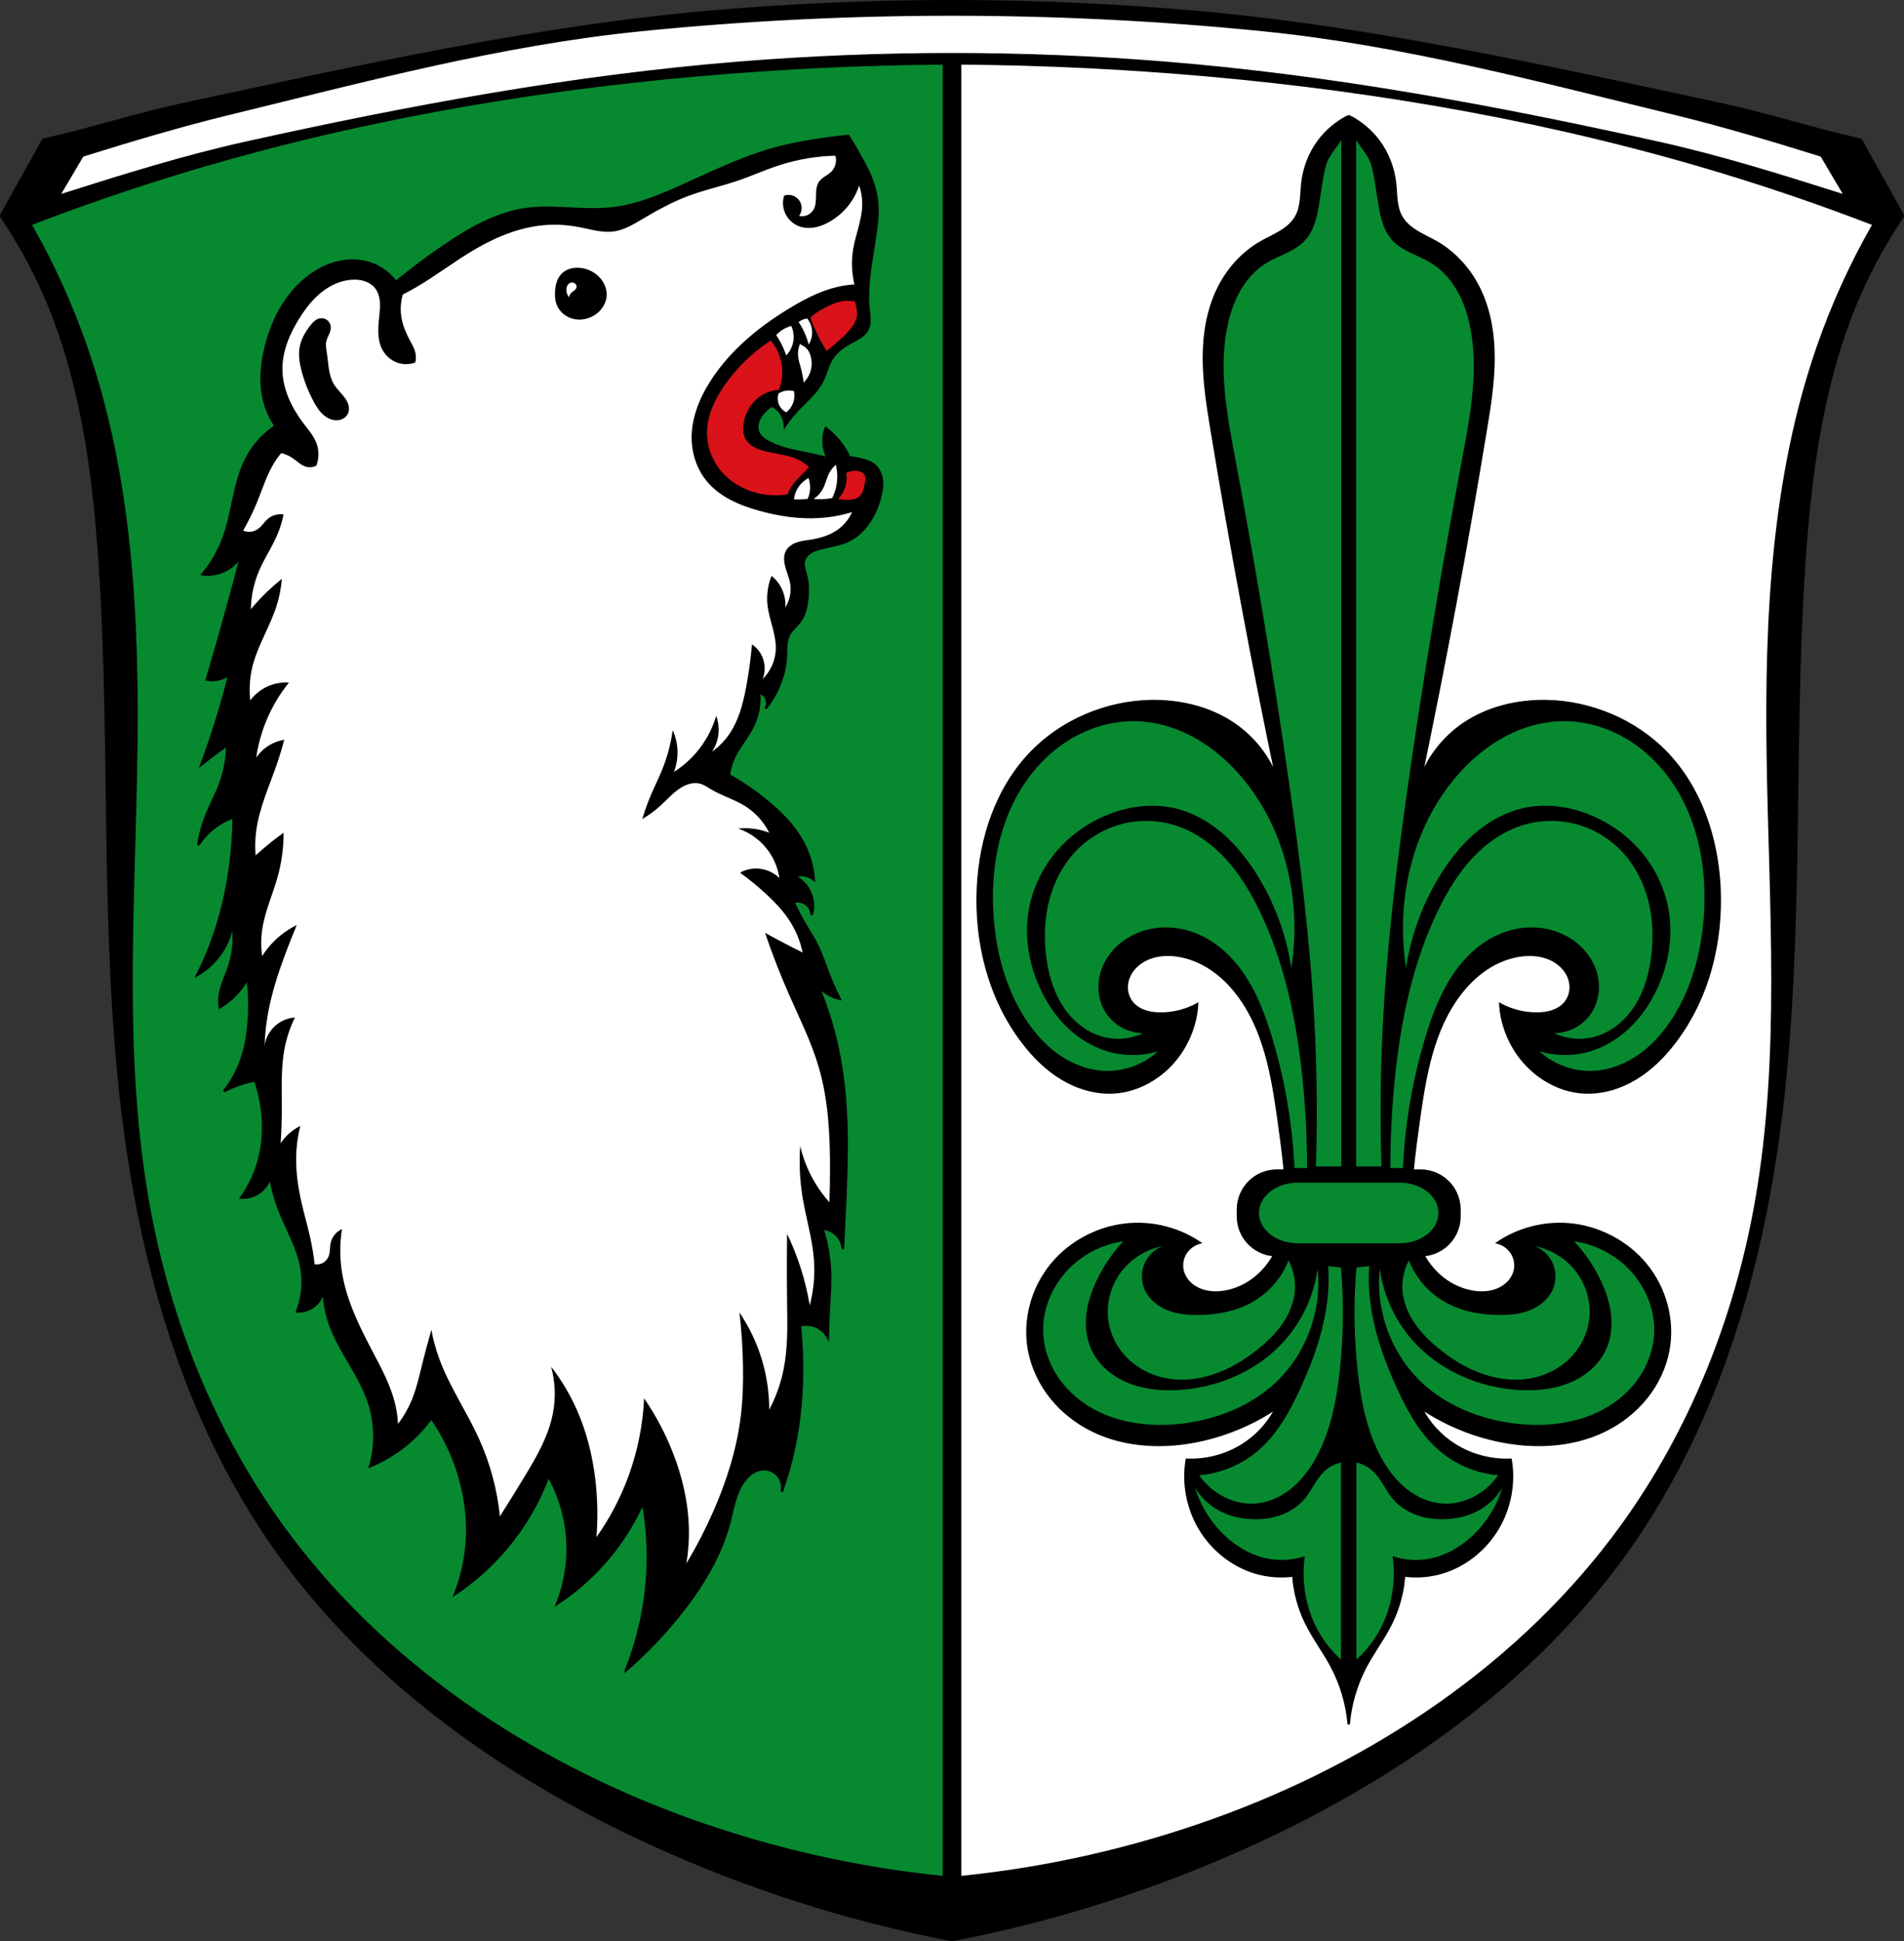 <?xml version="1.0" encoding="UTF-8" standalone="no"?>
<svg
   xmlns:dc="http://purl.org/dc/elements/1.1/"
   xmlns:cc="http://creativecommons.org/ns#"
   xmlns:rdf="http://www.w3.org/1999/02/22-rdf-syntax-ns#"
   xmlns:svg="http://www.w3.org/2000/svg"
   xmlns="http://www.w3.org/2000/svg"
   xmlns:sodipodi="http://sodipodi.sourceforge.net/DTD/sodipodi-0.dtd"
   xmlns:inkscape="http://www.inkscape.org/namespaces/inkscape"
   viewBox="0 0 797.858 813.284"
   version="1.1"
   id="svg1050"
   sodipodi:docname="Wappen_von_Grainau.svg"
   inkscape:version="0.92.5 (2060ec1f9f, 2020-04-08)"
   width="797.858"
   height="813.284">
  <rect x="0" y="0" width="797.858" height="813.284" fill="#333333" stroke="none"/>
  <defs
     id="defs1054">
    <inkscape:path-effect
       effect="spiro"
       id="path-effect927"
       is_visible="true" />
    <inkscape:path-effect
       effect="spiro"
       id="path-effect922"
       is_visible="true" />
    <inkscape:path-effect
       effect="spiro"
       id="path-effect917"
       is_visible="true" />
    <inkscape:path-effect
       effect="spiro"
       id="path-effect913"
       is_visible="true" />
    <inkscape:path-effect
       effect="spiro"
       id="path-effect2546"
       is_visible="true" />
    <inkscape:path-effect
       effect="spiro"
       id="path-effect2490"
       is_visible="true" />
    <inkscape:path-effect
       effect="spiro"
       id="path-effect2486"
       is_visible="true" />
    <inkscape:path-effect
       effect="spiro"
       id="path-effect2430"
       is_visible="true" />
    <inkscape:path-effect
       effect="spiro"
       id="path-effect2425"
       is_visible="true" />
    <inkscape:path-effect
       effect="spiro"
       id="path-effect2420"
       is_visible="true" />
    <inkscape:path-effect
       effect="spiro"
       id="path-effect2416"
       is_visible="true" />
    <inkscape:path-effect
       effect="spiro"
       id="path-effect2362"
       is_visible="true" />
    <inkscape:path-effect
       effect="spiro"
       id="path-effect2357"
       is_visible="true" />
    <inkscape:path-effect
       effect="spiro"
       id="path-effect2352"
       is_visible="true" />
    <inkscape:path-effect
       effect="spiro"
       id="path-effect2348"
       is_visible="true" />
    <inkscape:path-effect
       effect="spiro"
       id="path-effect2301"
       is_visible="true" />
    <inkscape:path-effect
       effect="spiro"
       id="path-effect2296"
       is_visible="true" />
    <inkscape:path-effect
       effect="spiro"
       id="path-effect2291"
       is_visible="true" />
    <inkscape:path-effect
       effect="spiro"
       id="path-effect2287"
       is_visible="true" />
    <inkscape:path-effect
       effect="spiro"
       id="path-effect2283"
       is_visible="true" />
    <inkscape:path-effect
       effect="spiro"
       id="path-effect2279"
       is_visible="true" />
    <inkscape:path-effect
       effect="spiro"
       id="path-effect2162"
       is_visible="true" />
    <inkscape:path-effect
       effect="spiro"
       id="path-effect2100"
       is_visible="true" />
    <inkscape:path-effect
       effect="spiro"
       id="path-effect2023"
       is_visible="true" />
    <inkscape:path-effect
       effect="spiro"
       id="path-effect1966"
       is_visible="true" />
    <inkscape:path-effect
       effect="spiro"
       id="path-effect1966-7"
       is_visible="true" />
    <inkscape:path-effect
       effect="spiro"
       id="path-effect2023-3"
       is_visible="true" />
    <inkscape:path-effect
       effect="spiro"
       id="path-effect2023-8"
       is_visible="true" />
    <inkscape:path-effect
       effect="spiro"
       id="path-effect2023-3-3"
       is_visible="true" />
    <inkscape:path-effect
       effect="spiro"
       id="path-effect2100-7"
       is_visible="true" />
    <inkscape:path-effect
       effect="spiro"
       id="path-effect2100-7-4"
       is_visible="true" />
    <inkscape:path-effect
       effect="spiro"
       id="path-effect2162-3"
       is_visible="true" />
    <inkscape:path-effect
       effect="spiro"
       id="path-effect2023-3-9"
       is_visible="true" />
    <inkscape:path-effect
       effect="spiro"
       id="path-effect2279-6"
       is_visible="true" />
    <inkscape:path-effect
       effect="spiro"
       id="path-effect2279-5"
       is_visible="true" />
    <inkscape:path-effect
       effect="spiro"
       id="path-effect2546-9"
       is_visible="true" />
    <inkscape:path-effect
       effect="spiro"
       id="path-effect2279-1"
       is_visible="true" />
  </defs>
  <sodipodi:namedview
     pagecolor="#ffffff"
     bordercolor="#666666"
     borderopacity="1"
     objecttolerance="10"
     gridtolerance="10"
     guidetolerance="10"
     inkscape:pageopacity="0"
     inkscape:pageshadow="2"
     inkscape:window-width="1920"
     inkscape:window-height="1046"
     id="namedview1052"
     showgrid="false"
     inkscape:zoom="0.97505865"
     inkscape:cx="398.9288"
     inkscape:cy="406.64222"
     inkscape:window-x="-11"
     inkscape:window-y="-11"
     inkscape:window-maximized="1"
     inkscape:current-layer="svg1050"
     inkscape:snap-midpoints="true"
     inkscape:snap-smooth-nodes="true"
     fit-margin-top="0"
     fit-margin-left="0"
     fit-margin-right="0"
     fit-margin-bottom="0"
     inkscape:snap-nodes="false"
     showguides="false" />
  <path
     style="fill:#000000;stroke:#000000;stroke-width:3;stroke-linecap:round;stroke-linejoin:round;stroke-miterlimit:4;stroke-dasharray:none;stroke-opacity:1"
     d="M 298.219,5.857 C 223.721,12.327 150.393,28.88 77.304,44.529 c -19.668,4.211 -38.987,10.549 -58.477,14.842 L 1.5,90.409 c 6.672,9.823 12.477,20.222 17.327,31.039 15.77,35.174 21.155,73.997 23.825,112.379 5.379,77.331 0.441,155.288 9.746,232.254 7.728,63.923 25.866,127.857 62.808,180.879 38.47,55.215 95.529,95.857 157.022,124.152 40.356,18.569 83.008,32.261 126.702,40.672 43.694,-8.411 86.344,-22.103 126.7,-40.672 61.493,-28.295 118.553,-68.937 157.024,-124.152 36.942,-53.022 55.08,-116.956 62.808,-180.879 9.305,-76.966 4.368,-154.923 9.746,-232.254 2.67,-38.382 8.054,-77.205 23.825,-112.379 4.85,-10.817 10.653,-21.216 17.325,-31.039 L 779.033,59.37 C 759.543,55.077 740.223,48.74 720.554,44.529 647.465,28.88 574.138,12.327 499.641,5.857 c -66.883,-5.809 -134.539,-5.809 -201.422,0 z"
     id="path1964-2"
     inkscape:connector-curvature="0"
     sodipodi:nodetypes="aaccssssscsssssccaaa" />
  <path
     style="fill:#078930;fill-opacity:1;stroke:#078930;stroke-width:1px;stroke-linecap:butt;stroke-linejoin:miter;stroke-opacity:1"
     d="M -441.271,785.331 V 27.583 c -34.325,0.282 -68.639,1.948 -102.83,4.992 -73.334,6.528 -146.225,19.439 -216.642,40.932 -20.538,6.269 -40.855,13.263 -60.899,20.965 9.148,16.081 16.818,33.001 22.883,50.48 19.05,54.903 21.916,114.045 21.045,172.152 -0.935,62.358 -5.922,125.289 4.992,186.691 8.584,48.294 27.163,95.031 55.908,134.777 41.721,57.689 103.693,98.928 170.711,122.956 33.814,12.123 69.1,20.134 104.834,23.802 z"
     id="path2021-64"
     inkscape:connector-curvature="0"
     inkscape:path-effect="#path-effect2023-8"
     inkscape:original-d="M -441.27053,785.33063 V 27.583285 c 0,0 -68.75008,0.964605 -102.83,4.991748 -72.98382,8.624326 -145.60421,22.099695 -216.64187,40.932333 -20.75216,5.50156 -60.89933,20.965342 -60.89933,20.965342 0,0 17.89054,32.692242 22.88274,50.479602 15.62171,55.66065 16.75978,114.50008 21.04465,172.15236 4.61406,62.08147 -7.98373,125.80595 4.99175,186.69138 10.13765,47.56936 25.7078,96.65121 55.90757,134.77719 43.5429,54.97113 106.78555,94.12224 170.71086,122.95563 32.66488,14.73343 77.8792,17.1451 104.83363,23.80176 z"
     sodipodi:nodetypes="ccaacaaaaac"
     transform="translate(835.785,-3.7e-6)" />
  <path
     transform="matrix(-1,0,0,1,-37.928,-3.7e-6)"
     style="fill:#ffffff;stroke:#ffffff;stroke-width:1px;stroke-linecap:butt;stroke-linejoin:miter;stroke-opacity:1"
     d="M -441.271,785.331 V 27.583 c -34.325,0.282 -68.639,1.948 -102.83,4.992 -73.334,6.528 -146.225,19.439 -216.642,40.932 -20.538,6.269 -40.855,13.263 -60.899,20.965 9.148,16.081 16.818,33.001 22.883,50.48 19.05,54.903 21.916,114.045 21.045,172.152 -0.935,62.358 -5.922,125.289 4.992,186.691 8.584,48.294 27.163,95.031 55.908,134.777 41.721,57.689 103.693,98.928 170.711,122.956 33.814,12.123 69.1,20.134 104.834,23.802 z"
     id="path2021-6-1"
     inkscape:connector-curvature="0"
     inkscape:path-effect="#path-effect2023-3-3"
     inkscape:original-d="M -441.27053,785.33063 V 27.583285 c 0,0 -68.75008,0.964605 -102.83,4.991748 -72.98382,8.624326 -145.60421,22.099695 -216.64187,40.932333 -20.75216,5.50156 -60.89933,20.965342 -60.89933,20.965342 0,0 17.89054,32.692242 22.88274,50.479602 15.62171,55.66065 16.75978,114.50008 21.04465,172.15236 4.61406,62.08147 -7.98373,125.80595 4.99175,186.69138 10.13765,47.56936 25.7078,96.65121 55.90757,134.77719 43.5429,54.97113 106.78555,94.12224 170.71086,122.95563 32.66488,14.73343 77.8792,17.1451 104.83363,23.80176 z"
     sodipodi:nodetypes="ccaacaaaaac" />
  <path
     style="fill:#ffffff;stroke:#fffff9;stroke-width:1px;stroke-linecap:butt;stroke-linejoin:miter;stroke-opacity:1"
     d="M 268.407,13.633 C 210.059,19.507 152.981,34.805 96.007,48.697 75.542,53.687 55.35,59.761 35.235,66.02 L 26.763,80.359 C 51.844,72.41 77.014,64.55 102.696,58.85 170.917,43.707 239.98,30.896 309.636,25.283 c 59.337,-4.781 119.251,-4.781 178.588,0 69.656,5.613 138.718,18.424 206.939,33.566 25.681,5.7 50.85,13.561 75.932,21.51 L 762.622,66.02 C 742.508,59.761 722.315,53.687 701.851,48.697 644.877,34.805 587.799,19.507 529.45,13.633 c -86.577,-8.715 -174.466,-8.715 -261.043,0 z"
     id="path2098-1"
     inkscape:connector-curvature="0"
     sodipodi:nodetypes="aaccaaaaccaaa" />
  <path
     inkscape:connector-curvature="0"
     style="fill:#000000;stroke:#000000;stroke-width:1px;stroke-linecap:butt;stroke-linejoin:miter;stroke-opacity:1"
     d="m 565.166,48.617 c -4.924,2.459 -9.244,6.049 -12.502,10.393 -3.888,5.183 -6.239,11.404 -6.945,17.777 -0.269,2.425 -0.306,4.872 -0.602,7.295 -0.295,2.422 -0.865,4.856 -2.115,6.973 -1.541,2.61 -4.021,4.582 -6.658,6.164 -2.637,1.582 -5.475,2.83 -8.137,4.373 -7.603,4.408 -13.626,11.187 -17.51,18.908 -4.584,9.114 -6.234,19.406 -6.223,29.547 0.012,10.14 1.62,20.209 3.27,30.223 8.024,48.699 17.089,97.236 27.186,145.57 -3.451,-9.065 -9.816,-17.065 -17.982,-22.602 -10.052,-6.815 -22.565,-9.782 -34.826,-9.527 -18.522,0.385 -36.795,8.119 -49.58,21.123 -14.77,15.023 -21.709,36.089 -22.746,56.822 -1.146,22.904 4.695,46.517 18.752,64.955 4.546,5.962 9.965,11.391 16.467,15.293 6.502,3.902 14.148,6.214 21.779,5.758 10.234,-0.612 19.782,-6.25 26.047,-14.123 5.186,-6.518 8.297,-14.564 8.814,-22.781 -4.608,2.52 -9.89,3.868 -15.18,3.873 -2.194,0.002 -4.405,-0.226 -6.484,-0.904 -2.08,-0.679 -4.027,-1.826 -5.432,-3.461 -1.326,-1.543 -2.132,-3.489 -2.348,-5.486 -0.215,-1.998 0.151,-4.041 0.982,-5.881 1.551,-3.429 4.683,-6.063 8.258,-7.477 3.575,-1.413 7.561,-1.675 11.389,-1.186 5.258,0.672 10.279,2.728 14.65,5.641 4.371,2.913 8.107,6.666 11.242,10.814 11.197,14.814 14.4,33.767 16.967,51.965 1.016,7.202 1.983,14.412 2.678,21.65 0.004,0.038 0.006,0.077 0.01,0.115 h -3.32 c -9.045,0 -16.328,7.283 -16.328,16.328 v 2.826 c 0,8.65 6.664,15.671 15.156,16.27 -2.084,3.778 -4.905,7.187 -8.361,9.855 -3.465,2.676 -7.572,4.595 -11.922,5.402 -3.633,0.674 -7.5,0.552 -10.895,-0.873 -1.697,-0.713 -3.259,-1.747 -4.508,-3.07 -1.249,-1.323 -2.179,-2.939 -2.617,-4.682 -0.615,-2.449 -0.219,-5.122 1.082,-7.305 1.301,-2.182 3.491,-3.849 5.986,-4.555 -8.405,-5.66 -18.824,-8.444 -29.031,-7.758 -12.81,0.862 -25.086,7.252 -33.053,17.02 -8.11,9.943 -11.674,23.297 -9.352,35.773 1.349,7.247 4.603,14.135 9.27,19.943 4.667,5.809 10.73,10.536 17.52,13.832 13.976,6.785 30.561,7.307 45.775,3.838 11.078,-2.526 21.657,-7.084 31.016,-13.363 -3.175,6.331 -8.175,11.787 -14.285,15.588 -6.854,4.263 -15.083,6.412 -23.217,6.062 -1.652,9.795 0.274,20.122 5.357,28.736 5.486,9.295 14.776,16.574 25.51,19.09 4.496,1.054 9.197,1.284 13.779,0.674 0.464,6.889 2.293,13.689 5.357,19.92 3.101,6.304 7.421,11.974 10.715,18.186 3.989,7.525 6.433,15.817 7.145,24.25 0.711,-8.433 3.153,-16.725 7.143,-24.25 3.293,-6.212 7.614,-11.881 10.715,-18.186 3.065,-6.231 4.893,-13.031 5.357,-19.92 4.583,0.61 9.283,0.38 13.779,-0.674 10.733,-2.516 20.024,-9.795 25.51,-19.09 5.084,-8.614 7.009,-18.941 5.357,-28.736 -8.134,0.349 -16.361,-1.8 -23.215,-6.062 -6.11,-3.801 -11.114,-9.257 -14.289,-15.588 9.358,6.279 19.94,10.838 31.018,13.363 15.214,3.469 31.797,2.947 45.773,-3.838 6.789,-3.296 12.853,-8.023 17.52,-13.832 4.667,-5.809 7.921,-12.697 9.27,-19.943 2.322,-12.476 -1.241,-25.831 -9.352,-35.773 -7.967,-9.767 -20.239,-16.158 -33.049,-17.02 -10.208,-0.687 -20.629,2.098 -29.033,7.758 2.495,0.705 4.688,2.372 5.988,4.555 1.301,2.182 1.697,4.855 1.082,7.305 -0.438,1.743 -1.37,3.358 -2.619,4.682 -1.249,1.323 -2.809,2.358 -4.506,3.07 -3.395,1.425 -7.263,1.547 -10.896,0.873 -4.35,-0.808 -8.457,-2.727 -11.922,-5.402 -3.456,-2.669 -6.28,-6.077 -8.363,-9.855 8.493,-0.598 15.156,-7.619 15.156,-16.27 V 506.75 c 0,-9.045 -7.281,-16.328 -16.326,-16.328 h -3.322 c 0.004,-0.038 0.006,-0.077 0.01,-0.115 0.695,-7.238 1.666,-14.448 2.682,-21.65 2.567,-18.198 5.768,-37.151 16.965,-51.965 3.136,-4.149 6.871,-7.902 11.242,-10.814 4.371,-2.913 9.394,-4.969 14.652,-5.641 3.827,-0.489 7.81,-0.228 11.385,1.186 3.575,1.413 6.709,4.048 8.26,7.477 0.832,1.839 1.198,3.883 0.982,5.881 -0.215,1.998 -1.02,3.943 -2.346,5.486 -1.405,1.635 -3.352,2.782 -5.432,3.461 -2.08,0.679 -4.294,0.907 -6.488,0.904 -5.29,-0.005 -10.572,-1.353 -15.18,-3.873 0.517,8.218 3.632,16.264 8.818,22.781 6.264,7.873 15.809,13.511 26.043,14.123 7.631,0.456 15.282,-1.856 21.783,-5.758 6.502,-3.902 11.917,-9.331 16.463,-15.293 14.057,-18.438 19.898,-42.051 18.752,-64.955 -1.037,-20.733 -7.974,-41.8 -22.744,-56.822 -12.785,-13.004 -31.06,-20.738 -49.582,-21.123 -12.261,-0.255 -24.77,2.712 -34.822,9.527 -8.166,5.537 -14.531,13.536 -17.982,22.602 10.096,-48.334 19.158,-96.872 27.182,-145.57 1.65,-10.013 3.262,-20.082 3.273,-30.223 0.012,-10.14 -1.64,-20.433 -6.225,-29.547 -3.884,-7.722 -9.906,-14.501 -17.51,-18.908 -2.662,-1.543 -5.497,-2.791 -8.135,-4.373 -2.637,-1.582 -5.121,-3.554 -6.662,-6.164 -1.25,-2.117 -1.818,-4.55 -2.113,-6.973 -0.295,-2.422 -0.333,-4.87 -0.602,-7.295 -0.707,-6.373 -3.058,-12.594 -6.945,-17.777 -3.258,-4.344 -7.576,-7.934 -12.5,-10.393 z"
     id="path2160-2" />
  <path
     style="opacity:1;fill:#078930;fill-opacity:1;fill-rule:evenodd;stroke:none;stroke-width:1;stroke-linecap:round;stroke-linejoin:round;stroke-miterlimit:4;stroke-dasharray:none;stroke-opacity:1;paint-order:markers fill stroke"
     d="m 562.053,58.531 c -1.85,3.303 -5.301,6.829 -6.312,10.477 -1.842,6.643 -2.214,13.606 -3.699,20.338 -0.881,3.995 -2.223,8.025 -4.93,11.092 -2.147,2.432 -5.017,4.104 -7.936,5.52 -2.919,1.415 -5.951,2.623 -8.703,4.34 -4.424,2.759 -7.994,6.769 -10.611,11.277 -2.617,4.509 -4.311,9.509 -5.41,14.605 -3.932,18.228 -0.359,37.137 3.08,55.465 8.564,45.642 16.282,91.445 22.803,137.424 4.671,32.938 8.73,65.997 10.475,99.219 1.056,20.11 1.262,40.265 0.617,60.393 h 10.627 z m 6.223,0 v 430.148 h 10.627 c -0.645,-20.128 -0.439,-40.282 0.617,-60.393 1.744,-33.222 5.805,-66.281 10.477,-99.219 6.521,-45.978 14.237,-91.782 22.801,-137.424 3.439,-18.328 7.015,-37.236 3.082,-55.465 -1.099,-5.096 -2.793,-10.097 -5.41,-14.605 -2.617,-4.509 -6.19,-8.519 -10.613,-11.277 -2.752,-1.717 -5.784,-2.924 -8.703,-4.34 -2.919,-1.415 -5.789,-3.088 -7.936,-5.52 -2.707,-3.067 -4.049,-7.097 -4.93,-11.092 -1.485,-6.732 -1.855,-13.695 -3.697,-20.338 -1.012,-3.648 -4.464,-7.174 -6.314,-10.477 z m -94.139,243.598 c -9.771,0.176 -19.425,3.414 -27.59,8.805 -8.709,5.75 -15.746,13.879 -20.707,23.061 -8.058,14.911 -10.628,32.353 -9.523,49.266 0.979,14.98 4.839,29.977 12.809,42.699 3.722,5.942 8.356,11.382 14.039,15.488 5.683,4.107 12.46,6.834 19.463,7.174 8.239,0.399 16.591,-2.627 22.662,-8.211 -6.144,1.891 -12.789,2.12 -19.049,0.656 -6.883,-1.609 -13.228,-5.232 -18.406,-10.043 -5.178,-4.811 -9.214,-10.783 -12.141,-17.217 -4.6,-10.114 -6.483,-21.568 -4.598,-32.518 1.515,-8.801 5.446,-17.153 11.141,-24.031 5.695,-6.878 13.13,-12.278 21.375,-15.709 8.984,-3.739 19.091,-5.133 28.576,-2.957 7.285,1.672 14.013,5.391 19.723,10.215 5.709,4.824 10.436,10.732 14.436,17.047 7.618,12.027 12.687,25.66 14.779,39.742 1.281,-8.246 1.613,-16.641 0.986,-24.963 -1.578,-20.94 -9.514,-41.618 -23.648,-57.148 -5.471,-6.011 -11.852,-11.245 -19.041,-15.037 -7.189,-3.792 -15.203,-6.117 -23.328,-6.312 -0.652,-0.016 -1.306,-0.018 -1.957,-0.006 z m 182.055,0 c -0.651,-0.012 -1.305,-0.01 -1.957,0.006 -8.126,0.196 -16.139,2.521 -23.328,6.312 -7.189,3.792 -13.57,9.026 -19.041,15.037 -14.134,15.531 -22.07,36.208 -23.648,57.148 -0.627,8.322 -0.295,16.716 0.986,24.963 2.092,-14.082 7.161,-27.715 14.779,-39.742 4,-6.314 8.726,-12.223 14.436,-17.047 5.709,-4.824 12.437,-8.543 19.723,-10.215 9.485,-2.176 19.592,-0.782 28.576,2.957 8.245,3.431 15.68,8.831 21.375,15.709 5.695,6.878 9.625,15.231 11.141,24.031 1.886,10.95 0.003,22.403 -4.598,32.518 -2.926,6.434 -6.963,12.406 -12.141,17.217 -5.178,4.811 -11.524,8.434 -18.406,10.043 -6.259,1.463 -12.905,1.235 -19.049,-0.656 6.071,5.584 14.423,8.61 22.662,8.211 7.003,-0.339 13.78,-3.067 19.463,-7.174 5.683,-4.107 10.317,-9.546 14.039,-15.488 7.97,-12.722 11.83,-27.719 12.809,-42.699 1.105,-16.912 -1.466,-34.355 -9.523,-49.266 -4.961,-9.181 -11.998,-17.311 -20.707,-23.061 -8.165,-5.391 -17.819,-8.628 -27.59,-8.805 z M 480.342,343.91 c -3.779,-4.7e-4 -7.559,0.522 -11.191,1.566 -7.265,2.088 -13.916,6.246 -19.004,11.836 -5.125,5.63 -8.634,12.644 -10.516,20.021 -1.882,7.377 -2.171,15.113 -1.309,22.678 0.849,7.442 2.855,14.868 6.863,21.195 4.009,6.327 10.173,11.482 17.441,13.291 5.445,1.356 11.353,0.764 16.422,-1.643 -3.348,-0.025 -6.686,-0.963 -9.557,-2.686 -2.871,-1.723 -5.268,-4.225 -6.865,-7.168 -2.481,-4.57 -2.962,-10.121 -1.609,-15.143 1.353,-5.021 4.468,-9.499 8.506,-12.775 4.591,-3.725 10.357,-5.93 16.248,-6.434 5.891,-0.504 11.888,0.667 17.254,3.15 8.087,3.743 14.614,10.349 19.387,17.875 4.773,7.526 7.908,15.969 10.502,24.494 5.448,17.903 8.656,36.487 9.525,55.18 h 5.254 c 0.026,-12.832 -0.632,-25.667 -1.971,-38.43 -2.515,-23.97 -7.527,-47.955 -18.064,-69.631 -3.819,-7.855 -8.386,-15.423 -14.348,-21.807 -5.961,-6.384 -13.394,-11.556 -21.781,-13.992 -3.629,-1.054 -7.408,-1.58 -11.188,-1.58 z m 169.645,0 c -3.779,4.6e-4 -7.558,0.526 -11.188,1.58 -8.388,2.436 -15.82,7.609 -21.781,13.992 -5.961,6.383 -10.529,13.951 -14.348,21.807 -10.537,21.676 -15.55,45.661 -18.064,69.631 -1.339,12.762 -1.997,25.597 -1.971,38.43 h 5.254 c 0.869,-18.693 4.077,-37.277 9.525,-55.18 2.594,-8.525 5.729,-16.969 10.502,-24.494 4.773,-7.526 11.299,-14.132 19.387,-17.875 5.366,-2.483 11.363,-3.654 17.254,-3.15 5.891,0.504 11.657,2.708 16.248,6.434 4.038,3.277 7.153,7.754 8.506,12.775 1.353,5.021 0.872,10.572 -1.609,15.143 -1.598,2.942 -3.994,5.445 -6.865,7.168 -2.871,1.723 -6.209,2.661 -9.557,2.686 5.069,2.407 10.977,2.998 16.422,1.643 7.268,-1.809 13.433,-6.964 17.441,-13.291 4.009,-6.327 6.015,-13.753 6.863,-21.195 0.863,-7.565 0.573,-15.3 -1.309,-22.678 -1.882,-7.377 -5.391,-14.391 -10.516,-20.021 -5.088,-5.59 -11.739,-9.748 -19.004,-11.836 -3.632,-1.044 -7.412,-1.567 -11.191,-1.566 z M 543.893,495.453 c -9.045,0 -16.328,5.668 -16.328,12.709 0,7.041 7.283,12.711 16.328,12.711 h 42.545 c 9.045,0 16.326,-5.67 16.326,-12.711 0,-7.041 -7.281,-12.709 -16.326,-12.709 z m -73.16,24.574 c -8.059,1.157 -15.737,4.84 -21.686,10.398 -7.77,7.261 -12.488,17.9 -11.883,28.518 0.328,5.755 2.17,11.396 5.145,16.334 2.974,4.938 7.065,9.177 11.789,12.48 11.867,8.299 27.216,10.394 41.588,8.615 14.179,-1.755 28.138,-7.222 38.617,-16.934 12.943,-11.995 19.761,-30.286 17.824,-47.826 -1.46,10.544 -5.941,20.652 -12.773,28.814 -11.422,13.645 -29.152,21.37 -46.936,21.982 -6.878,0.237 -13.891,-0.548 -20.223,-3.244 -6.332,-2.696 -11.945,-7.44 -14.83,-13.688 -2.085,-4.515 -2.676,-9.636 -2.154,-14.582 0.522,-4.946 2.118,-9.731 4.232,-14.232 2.861,-6.09 6.686,-11.728 11.289,-16.637 z m 188.863,0 c 4.603,4.908 8.428,10.546 11.289,16.637 2.114,4.501 3.711,9.287 4.232,14.232 0.522,4.946 -0.07,10.067 -2.154,14.582 -2.885,6.248 -8.498,10.991 -14.83,13.688 -6.332,2.696 -13.345,3.481 -20.223,3.244 -17.784,-0.612 -35.514,-8.338 -46.936,-21.982 -6.832,-8.162 -11.313,-18.27 -12.773,-28.814 -1.936,17.54 4.881,35.831 17.824,47.826 10.479,9.711 24.438,15.179 38.617,16.934 14.372,1.779 29.72,-0.316 41.588,-8.615 4.724,-3.304 8.815,-7.542 11.789,-12.48 2.974,-4.938 4.817,-10.579 5.145,-16.334 0.605,-10.618 -4.113,-21.256 -11.883,-28.518 -5.948,-5.559 -13.627,-9.241 -21.686,-10.398 z m -172.525,2.08 c -6.027,1.161 -11.647,4.342 -15.744,8.912 -3.153,3.516 -5.406,7.837 -6.453,12.441 -1.047,4.605 -0.881,9.484 0.512,13.996 1.503,4.871 4.423,9.277 8.234,12.662 3.811,3.385 8.495,5.754 13.451,6.945 7.022,1.689 14.496,1.016 21.352,-1.258 6.855,-2.274 13.125,-6.097 18.752,-10.625 3.89,-3.13 7.526,-6.637 10.336,-10.764 2.81,-4.127 4.772,-8.912 5.111,-13.893 0.293,-4.299 -0.645,-8.675 -2.674,-12.477 -2.743,6.992 -7.836,13.039 -14.26,16.932 -6.985,4.233 -15.3,5.867 -23.467,5.941 -4.417,0.04 -8.911,-0.37 -13.012,-2.012 -4.101,-1.642 -7.795,-4.635 -9.564,-8.682 -1.459,-3.336 -1.504,-7.264 -0.123,-10.633 1.381,-3.369 4.168,-6.135 7.549,-7.488 z m 156.188,0 c 3.38,1.353 6.168,4.119 7.549,7.488 1.381,3.369 1.335,7.297 -0.123,10.633 -1.769,4.047 -5.464,7.04 -9.564,8.682 -4.101,1.642 -8.595,2.052 -13.012,2.012 -8.167,-0.075 -16.482,-1.708 -23.467,-5.941 -6.424,-3.893 -11.517,-9.939 -14.26,-16.932 -2.029,3.801 -2.967,8.178 -2.674,12.477 0.34,4.981 2.301,9.766 5.111,13.893 2.81,4.127 6.446,7.634 10.336,10.764 5.627,4.528 11.897,8.351 18.752,10.625 6.855,2.274 14.329,2.947 21.352,1.258 4.956,-1.192 9.64,-3.56 13.451,-6.945 3.811,-3.385 6.731,-7.792 8.234,-12.662 1.393,-4.512 1.559,-9.391 0.512,-13.996 -1.047,-4.605 -3.301,-8.925 -6.453,-12.441 -4.098,-4.57 -9.717,-7.751 -15.744,-8.912 z m -86.676,8.318 c 0.214,3.362 0.214,6.737 0,10.1 -0.909,14.251 -5.647,28.007 -11.586,40.994 -4.54,9.928 -10.005,19.775 -18.416,26.734 -6.777,5.607 -15.297,9.08 -24.062,9.805 2.711,3.907 6.428,7.106 10.693,9.207 3.768,1.856 7.983,2.855 12.18,2.674 5.66,-0.245 11.108,-2.635 15.535,-6.17 4.428,-3.535 7.89,-8.167 10.607,-13.139 5.949,-10.883 8.426,-23.32 9.803,-35.646 1.63,-14.589 1.829,-29.337 0.594,-43.965 z m 17.164,0 -5.348,0.594 c -1.235,14.628 -1.036,29.376 0.594,43.965 1.377,12.327 3.853,24.763 9.803,35.646 2.718,4.971 6.18,9.604 10.607,13.139 4.428,3.535 9.875,5.925 15.535,6.17 4.196,0.182 8.412,-0.818 12.18,-2.674 4.266,-2.101 7.983,-5.3 10.693,-9.207 -8.766,-0.725 -17.286,-4.197 -24.062,-9.805 -8.411,-6.959 -13.876,-16.806 -18.416,-26.734 -5.939,-12.987 -10.677,-26.743 -11.586,-40.994 -0.214,-3.362 -0.214,-6.737 0,-10.1 z m -11.816,82.285 c -2.664,0.619 -5.155,1.968 -7.129,3.861 -3.339,3.202 -5.062,7.733 -8.021,11.289 -2.542,3.056 -5.966,5.325 -9.686,6.727 -3.72,1.402 -7.729,1.955 -11.703,1.887 -5.618,-0.097 -11.283,-1.467 -16.041,-4.455 -3.533,-2.218 -6.518,-5.306 -8.615,-8.912 2.303,7.667 6.652,14.71 12.477,20.201 5.199,4.901 11.672,8.603 18.715,9.803 4.947,0.843 10.103,0.429 14.854,-1.189 -0.682,4.82 -0.682,9.737 0,14.557 0.547,3.861 1.531,7.664 2.971,11.289 2.649,6.67 6.851,12.717 12.18,17.525 z m 6.469,0 v 82.582 c 5.328,-4.808 9.531,-10.855 12.18,-17.525 1.439,-3.625 2.424,-7.428 2.971,-11.289 0.682,-4.82 0.682,-9.737 0,-14.557 4.75,1.618 9.906,2.032 14.854,1.189 7.043,-1.2 13.516,-4.902 18.715,-9.803 5.825,-5.491 10.174,-12.534 12.477,-20.201 -2.097,3.607 -5.082,6.694 -8.615,8.912 -4.758,2.988 -10.423,4.358 -16.041,4.455 -3.974,0.069 -7.984,-0.485 -11.703,-1.887 -3.72,-1.402 -7.143,-3.671 -9.686,-6.727 -2.959,-3.556 -4.682,-8.087 -8.021,-11.289 -1.974,-1.893 -4.465,-3.242 -7.129,-3.861 z"
     id="rect2207-1-0"
     inkscape:connector-curvature="0"
     sodipodi:nodetypes="cccccsscsssccccccssscccsccccccssscscssssssssscsssccccssscccsssscsscscssssccsssscsccccsccssccscsccccsssccssccsccccscsssscsssssssccccssscsscsscccccccsscssccscccssccssssccsccssccccscccscsssccscccsssccssssccccsscsscssccccscccccscccccccssccscsccssc" />
  <path
     transform="translate(837.19)"
     style="fill:#000000;stroke:#000000;stroke-width:1px;stroke-linecap:butt;stroke-linejoin:miter;stroke-opacity:1"
     d="m -574.935,699.828 c 8.946,-7.7 17.106,-16.313 24.312,-25.663 8.416,-10.919 15.608,-23.033 19.098,-36.369 0.811,-3.098 1.419,-6.25 2.351,-9.314 0.932,-3.064 2.211,-6.07 4.213,-8.57 0.928,-1.159 2.013,-2.204 3.272,-2.992 1.259,-0.787 2.699,-1.31 4.181,-1.397 2.381,-0.141 4.804,0.906 6.334,2.736 1.53,1.83 2.13,4.4 1.569,6.719 1.984,-5.556 3.622,-11.236 4.903,-16.995 2.756,-12.39 3.849,-25.128 3.602,-37.819 -0.097,-4.962 -0.397,-9.92 -0.9,-14.857 2.539,-0.697 5.346,-0.367 7.654,0.9 1.697,0.932 3.12,2.355 4.052,4.052 0.088,-3.904 0.239,-7.807 0.45,-11.706 0.301,-5.549 0.727,-11.108 0.45,-16.658 -0.29,-5.809 -1.352,-11.578 -3.152,-17.108 1.78,0.095 3.527,0.73 4.952,1.801 2.106,1.582 3.461,4.123 3.602,6.753 0.329,-6.002 0.629,-12.005 0.9,-18.009 0.939,-20.75 1.526,-41.706 -2.251,-62.131 -1.912,-10.338 -4.937,-20.47 -9.004,-30.165 1.039,1.218 2.257,2.283 3.602,3.152 1.648,1.064 3.487,1.83 5.403,2.251 -1.836,-3.667 -3.49,-7.425 -4.952,-11.256 -1.442,-3.777 -2.703,-7.635 -4.502,-11.256 -1.467,-2.951 -3.277,-5.716 -4.952,-8.554 -1.809,-3.065 -3.463,-6.222 -4.952,-9.455 1.161,-0.375 2.441,-0.375 3.602,0 1.142,0.369 2.164,1.099 2.883,2.058 0.72,0.96 1.134,2.145 1.169,3.344 1.041,-3.584 0.541,-7.588 -1.351,-10.805 -1.365,-2.322 -3.429,-4.227 -5.853,-5.403 1.15,-0.406 2.387,-0.561 3.602,-0.45 1.632,0.149 3.217,0.783 4.502,1.801 -0.466,-6.015 -2.33,-11.917 -5.403,-17.108 -3.047,-5.148 -7.224,-9.544 -11.706,-13.507 -5.657,-5.002 -11.859,-9.388 -18.459,-13.056 0.262,-2.324 0.872,-4.608 1.801,-6.753 2.223,-5.132 6.194,-9.337 8.554,-14.407 1.95,-4.189 2.737,-8.912 2.251,-13.507 0.862,0.214 1.657,0.691 2.251,1.351 0.649,0.721 1.055,1.658 1.135,2.626 0.081,0.967 -0.164,1.958 -0.685,2.777 2.424,-2.99 4.403,-6.34 5.853,-9.905 1.571,-3.864 2.52,-7.989 2.701,-12.156 0.067,-1.531 0.03,-3.068 0.167,-4.594 0.137,-1.527 0.455,-3.062 1.184,-4.41 1.118,-2.067 3.093,-3.522 4.502,-5.403 2.105,-2.809 2.833,-6.409 3.152,-9.905 0.274,-3.007 0.285,-6.076 -0.45,-9.004 -0.28,-1.117 -0.667,-2.207 -0.905,-3.334 -0.238,-1.127 -0.322,-2.315 0.005,-3.42 0.414,-1.401 1.465,-2.552 2.697,-3.337 1.232,-0.785 2.644,-1.242 4.056,-1.616 4.011,-1.061 8.228,-1.541 11.956,-3.364 3.863,-1.889 6.953,-5.129 9.205,-8.792 1.876,-3.052 3.218,-6.421 4.052,-9.905 0.522,-2.179 0.848,-4.437 0.579,-6.662 -0.269,-2.225 -1.18,-4.427 -2.83,-5.944 -1.599,-1.47 -3.742,-2.187 -5.853,-2.701 -1.631,-0.397 -3.286,-0.698 -4.952,-0.9 -0.65,-1.403 -1.403,-2.759 -2.251,-4.052 -2.048,-3.124 -4.652,-5.881 -7.654,-8.104 -0.731,2.009 -1.039,4.17 -0.9,6.303 0.143,2.197 0.762,4.362 1.801,6.303 -2.535,-0.667 -5.087,-1.268 -7.654,-1.801 -5.836,-1.213 -11.865,-2.118 -17.108,-4.952 -0.956,-0.517 -1.885,-1.099 -2.684,-1.836 -0.799,-0.737 -1.465,-1.638 -1.819,-2.666 -0.42,-1.22 -0.377,-2.572 -0.016,-3.811 0.36,-1.239 1.025,-2.374 1.817,-3.393 1.116,-1.434 2.497,-2.662 4.052,-3.602 1.431,0.74 2.678,1.832 3.602,3.152 1.103,1.577 1.737,3.479 1.801,5.403 1.619,-2.389 3.427,-4.649 5.403,-6.753 3.66,-3.898 7.973,-7.369 10.355,-12.156 1.53,-3.075 2.189,-6.569 4.052,-9.455 1.927,-2.986 4.979,-5.06 8.104,-6.753 1.29,-0.699 2.611,-1.35 3.812,-2.192 1.201,-0.842 2.291,-1.896 2.941,-3.21 0.609,-1.23 0.804,-2.63 0.797,-4.002 -0.007,-1.373 -0.206,-2.736 -0.347,-4.102 -1.153,-11.182 1.624,-22.34 3.076,-33.487 0.479,-3.675 0.814,-7.39 0.526,-11.085 -0.264,-3.387 -1.053,-6.726 -2.251,-9.905 -0.995,-2.64 -2.269,-5.166 -3.602,-7.654 -1.969,-3.676 -4.072,-7.281 -6.303,-10.805 -3.61,0.383 -7.212,0.833 -10.805,1.351 -6.821,0.983 -13.619,2.21 -20.26,4.052 -13.899,3.855 -26.897,10.333 -40.07,16.208 -8.394,3.743 -17.01,7.287 -26.113,8.554 -5.361,0.746 -10.801,0.689 -16.208,0.45 -7.057,-0.311 -14.158,-0.926 -21.16,0 -12.841,1.698 -24.43,8.44 -35.117,15.758 -6.813,4.665 -13.424,9.623 -19.81,14.857 -2.879,-3.88 -7.061,-6.776 -11.706,-8.104 -4.132,-1.182 -8.574,-1.132 -12.749,-0.114 -4.175,1.019 -8.089,2.986 -11.563,5.516 -10.125,7.375 -16.232,19.279 -18.909,31.516 -1.456,6.654 -1.992,13.625 -0.45,20.26 0.933,4.016 2.622,7.855 4.952,11.256 -5.095,3.392 -9.317,8.084 -12.156,13.507 -5.3,10.126 -5.602,22.106 -9.455,32.866 -2.05,5.725 -5.113,11.085 -9.004,15.758 3.382,0.433 6.892,-0.205 9.905,-1.801 2.563,-1.357 4.76,-3.397 6.303,-5.853 -2.047,7.818 -4.148,15.622 -6.303,23.412 -2.622,9.477 -5.323,18.932 -8.104,28.364 1.482,0.289 3.02,0.289 4.502,0 1.796,-0.351 3.507,-1.129 4.952,-2.251 -1.244,4.981 -2.595,9.935 -4.052,14.857 -2.291,7.737 -4.844,15.397 -7.654,22.961 2.505,-2.01 5.058,-3.962 7.654,-5.853 1.043,-0.76 2.094,-1.511 3.152,-2.251 -0.054,5.681 -1.127,11.35 -3.152,16.658 -1.581,4.144 -3.728,8.049 -5.403,12.156 -1.709,4.19 -2.921,8.583 -3.602,13.056 1.915,-2.957 4.368,-5.563 7.204,-7.654 2.332,-1.719 4.921,-3.09 7.654,-4.052 -0.088,6.472 -0.539,12.938 -1.351,19.36 -1.157,9.153 -3.05,18.223 -5.853,27.013 -2.17,6.805 -4.882,13.436 -8.104,19.81 4.666,-2.658 8.597,-6.59 11.256,-11.256 1.819,-3.193 3.047,-6.722 3.602,-10.355 0.936,5.85 0.469,11.92 -1.351,17.559 -1.358,4.209 -3.466,8.222 -4.052,12.606 -0.219,1.641 -0.219,3.311 0,4.952 1.763,-1.035 3.425,-2.243 4.952,-3.602 2.728,-2.427 5.026,-5.337 6.753,-8.554 0.735,5.969 0.886,12.01 0.45,18.009 -0.4,5.506 -1.302,11.007 -3.152,16.208 -1.673,4.704 -4.116,9.133 -7.204,13.056 2.453,-1.27 5.018,-2.326 7.654,-3.152 1.772,-0.555 3.577,-1.006 5.403,-1.351 1.702,4.939 2.764,10.098 3.152,15.308 0.426,5.729 0.032,11.533 -1.351,17.108 -1.479,5.966 -4.09,11.65 -7.654,16.658 2.172,0.14 4.379,-0.334 6.303,-1.351 2.81,-1.486 4.974,-4.149 5.853,-7.204 0.857,4.923 2.217,9.759 4.052,14.407 3.078,7.796 7.519,15.163 9.004,23.412 1.11,6.162 0.479,12.628 -1.801,18.459 2.771,0.134 5.581,-0.858 7.654,-2.701 2.277,-2.025 3.625,-5.057 3.602,-8.104 -0.173,4.709 0.438,9.446 1.801,13.957 3.774,12.493 13.051,22.714 17.108,35.117 2.795,8.544 2.954,17.93 0.45,26.563 4.297,-1.766 8.386,-4.038 12.156,-6.753 5.189,-3.737 9.769,-8.318 13.507,-13.507 4.877,7.031 8.685,14.8 11.256,22.961 2.924,9.286 4.242,19.1 3.602,28.814 -0.497,7.551 -2.175,15.022 -4.952,22.061 8.072,-5.387 15.372,-11.927 21.611,-19.36 7.516,-8.955 13.484,-19.207 17.559,-30.165 4.128,7.328 6.749,15.5 7.654,23.862 1.086,10.037 -0.319,20.335 -4.052,29.715 7.135,-4.687 13.661,-10.302 19.36,-16.658 6.835,-7.624 12.477,-16.316 16.658,-25.663 1.751,9.79 2.357,19.785 1.801,29.715 -0.777,13.876 -3.831,27.621 -9.004,40.52 z"
     id="path2277-9"
     inkscape:connector-curvature="0"
     inkscape:path-effect="#path-effect2279-6"
     inkscape:original-d="m -574.93459,699.82826 c 0,0 17.45624,-16.07897 24.31204,-25.6627 7.9668,-11.13679 13.54407,-23.85352 19.0983,-36.36945 2.57582,-5.80437 2.49681,-13.00753 6.5644,-17.88404 1.84679,-2.21405 4.61229,-4.87997 7.45333,-4.38885 4.04764,0.69969 7.90355,9.45468 7.90355,9.45468 0,0 3.8017,-11.20281 4.90315,-16.9951 2.36563,-12.44036 3.38386,-25.15731 3.60178,-37.81872 0.0854,-4.9608 -0.90045,-14.85735 -0.90045,-14.85735 0,0 5.34207,-0.21982 7.65379,0.90044 1.71893,0.833 4.05201,4.05201 4.05201,4.05201 0,0 0.32243,-7.80307 0.45022,-11.7058 0.18178,-5.5518 0.88069,-11.12017 0.45022,-16.65824 -0.44938,-5.78134 -3.15156,-17.10847 -3.15156,-17.10847 0,0 3.62586,0.64951 4.95246,1.80089 1.92677,1.67228 3.60178,6.75334 3.60178,6.75334 0,0 0.85914,-11.99858 0.90044,-18.00891 0.14239,-20.72335 1.11503,-41.68212 -2.25111,-62.13075 -1.70443,-10.35406 -9.00446,-30.16494 -9.00446,-30.16494 0,0 2.24746,2.30847 3.60179,3.15156 1.65626,1.03105 5.40267,2.25112 5.40267,2.25112 0,0 -3.36565,-7.47619 -4.95245,-11.25557 -1.56431,-3.72581 -2.73495,-7.62166 -4.50223,-11.25558 -1.44099,-2.96299 -3.36228,-5.66856 -4.95245,-8.55423 -1.71707,-3.11596 -4.95245,-9.45468 -4.95245,-9.45468 0,0 2.52794,-0.53692 3.60178,0 2.01346,1.00673 4.05201,5.40267 4.05201,5.40267 0,0 0.30895,-7.57715 -1.35067,-10.80534 -1.21396,-2.36131 -5.8529,-5.40268 -5.8529,-5.40268 0,0 2.40175,-0.60476 3.60178,-0.45022 1.60311,0.20645 4.50223,1.80089 4.50223,1.80089 0,0 -2.48324,-11.88905 -5.40267,-17.10847 -2.90837,-5.19966 -7.29078,-9.50633 -11.7058,-13.50668 -5.58504,-5.06048 -18.45913,-13.05647 -18.45913,-13.05647 0,0 0.89748,-4.60585 1.80089,-6.75334 2.16571,-5.14811 6.63659,-9.16156 8.55423,-14.40713 1.56716,-4.28686 2.25112,-13.50669 2.25112,-13.50669 0,0 1.78869,0.60776 2.25111,1.35067 0.95496,1.53421 0.45022,5.40268 0.45022,5.40268 0,0 4.44401,-6.3381 5.8529,-9.90491 1.52493,-3.86059 1.94279,-8.07506 2.70134,-12.15601 0.55465,-2.98396 0.10807,-6.23542 1.35067,-9.00446 0.95977,-2.13876 3.37547,-3.34699 4.50222,-5.40268 1.66532,-3.03827 2.70569,-6.46898 3.15156,-9.9049 0.38674,-2.98025 -0.17636,-6.01173 -0.45022,-9.00446 -0.20695,-2.26159 -1.79057,-4.66402 -0.90044,-6.75334 1.09414,-2.56818 4.24397,-3.72944 6.75334,-4.95245 3.72144,-1.81374 8.35952,-1.31237 11.95556,-3.36353 3.68572,-2.10232 6.81496,-5.28644 9.20491,-8.79249 2.00924,-2.94755 3.67528,-6.35762 4.05201,-9.9049 0.45079,-4.24468 0.35773,-9.22771 -2.25112,-12.60624 -1.31326,-1.70071 -3.80406,-2.05377 -5.85289,-2.70134 -1.59987,-0.50567 -4.95245,-0.90044 -4.95245,-0.90044 0,0 -1.33837,-2.80531 -2.25112,-4.05201 -2.19497,-2.99805 -7.65379,-8.10401 -7.65379,-8.10401 0,0 -1.04508,4.18568 -0.90044,6.30312 0.14891,2.18003 1.80089,6.30312 1.80089,6.30312 0,0 -5.11856,-1.13614 -7.65379,-1.80089 -5.74282,-1.50579 -11.99682,-1.93278 -17.10847,-4.95245 -1.82734,-1.07949 -3.9357,-2.45687 -4.50223,-4.50223 -0.66068,-2.38528 0.51868,-5.0865 1.80089,-7.20357 0.93618,-1.54574 4.05201,-3.60178 4.05201,-3.60178 0,0 2.71838,1.82317 3.60178,3.15156 1.05118,1.58069 1.80089,5.40267 1.80089,5.40267 0,0 3.56731,-4.53025 5.40268,-6.75334 3.38885,-4.10472 7.54922,-7.63275 10.35512,-12.15602 1.80745,-2.91372 2.00304,-6.70543 4.05201,-9.45468 2.10129,-2.81945 5.3803,-4.52935 8.10401,-6.75334 2.23299,-1.82331 5.43292,-2.84001 6.75334,-5.40267 1.2392,-2.40502 0.25142,-5.40582 0.45023,-8.10401 0.8237,-11.17916 2.29757,-22.30501 3.07598,-33.487417 0.25687,-3.690108 0.85104,-7.399938 0.5258,-11.08465 -0.2977,-3.372717 -1.14864,-6.70359 -2.25111,-9.904903 -0.91811,-2.665979 -2.28985,-5.157955 -3.60179,-7.653788 -1.94015,-3.690937 -6.30312,-10.805349 -6.30312,-10.805349 0,0 -7.22241,0.769237 -10.80535,1.350669 -6.79815,1.103189 -13.66226,2.076788 -20.26002,4.052006 -13.80264,4.132195 -26.53777,11.261191 -40.06984,16.208022 -8.60265,3.144816 -17.08889,6.985032 -26.11292,8.554235 -5.32485,0.925947 -10.80379,0.375179 -16.20803,0.450223 -7.05281,0.09794 -14.26326,-1.476534 -21.16047,0 -12.54599,2.685806 -24.06453,9.242433 -35.11738,15.757802 -7.11063,4.19153 -19.80981,14.85735 -19.80981,14.85735 0,0 -7.04854,-7.19171 -11.70579,-8.10401 -8.14687,-1.59587 -17.57735,0.54858 -24.31204,5.40267 -9.93858,7.16332 -15.50818,19.74612 -18.90936,31.5156 -1.87535,6.48947 -1.7667,13.63454 -0.45022,20.26003 0.79885,4.02038 4.95245,11.25557 4.95245,11.25557 0,0 -9.21779,8.20993 -12.15602,13.50669 -5.52984,9.96867 -5.01934,22.36478 -9.45468,32.86627 -2.35378,5.57301 -9.00445,15.7578 -9.00445,15.7578 0,0 6.90412,-0.29874 9.9049,-1.80089 2.56387,-1.28344 6.30312,-5.8529 6.30312,-5.8529 0,0 -4.14242,15.62403 -6.30312,23.41159 -2.62891,9.47507 -8.10401,28.36404 -8.10401,28.36404 0,0 3.0355,0.31771 4.50223,0 1.77225,-0.38389 4.95245,-2.25112 4.95245,-2.25112 0,0 -2.56445,9.94429 -4.05201,14.85736 -2.33792,7.72163 -7.65379,22.96136 -7.65379,22.96136 0,0 5.07107,-3.94376 7.65379,-5.85289 1.03815,-0.76739 3.15156,-2.25112 3.15156,-2.25112 0,0 -1.46746,11.26377 -3.15156,16.65825 -1.32141,4.23271 -3.90849,7.98117 -5.40267,12.15602 -1.52132,4.25068 -3.60179,13.05646 -3.60179,13.05646 0,0 4.41722,-5.52989 7.20357,-7.65379 2.29582,-1.74999 7.65379,-4.05201 7.65379,-4.05201 0,0 -0.4383,12.95537 -1.35067,19.35959 -1.29945,9.12129 -3.12273,18.21379 -5.8529,27.01337 -2.11412,6.81402 -8.10401,19.8098 -8.10401,19.8098 0,0 8.43683,-6.76029 11.25557,-11.25557 1.94145,-3.0962 3.60179,-10.35512 3.60179,-10.35512 0,0 -0.21964,11.79849 -1.35067,17.55869 -0.85042,4.33112 -3.36843,8.24568 -4.05201,12.60624 -0.25567,1.6309 0,4.95245 0,4.95245 0,0 3.48086,-2.18719 4.95245,-3.60178 2.61908,-2.51764 6.75335,-8.55424 6.75335,-8.55424 0,0 0.9512,12.02501 0.45022,18.00892 -0.45918,5.48467 -1.27409,11.03428 -3.15156,16.20802 -1.69557,4.67247 -7.20357,13.05646 -7.20357,13.05646 0,0 5.03286,-2.28943 7.65379,-3.15156 1.76337,-0.58004 5.40268,-1.35066 5.40268,-1.35066 0,0 2.8281,10.10808 3.15156,15.30757 0.35519,5.70953 0.0909,11.57251 -1.35067,17.10847 -1.53988,5.91361 -7.65379,16.65825 -7.65379,16.65825 0,0 4.47103,-0.22794 6.30312,-1.35067 2.63794,-1.61656 5.8529,-7.20357 5.8529,-7.20357 0,0 2.47955,9.67273 4.052,14.40713 2.63547,7.93496 7.87946,15.12645 9.00446,23.41159 0.83183,6.12604 -1.80089,18.45914 -1.80089,18.45914 0,0 5.66672,-0.86523 7.65379,-2.70134 2.17114,-2.00619 3.60178,-8.10401 3.60178,-8.10401 0,0 0.45579,9.46303 1.80089,13.95691 3.73377,12.47424 14.0748,22.45465 17.10847,35.11738 2.06321,8.61196 0.45022,26.56315 0.45022,26.56315 0,0 8.45541,-3.96197 12.15602,-6.75334 5.08318,-3.83425 13.50668,-13.50669 13.50668,-13.50669 0,0 8.81762,14.79355 11.25558,22.96137 2.76847,9.27514 4.06851,19.14602 3.60178,28.81426 -0.3634,7.52789 -4.95245,22.06092 -4.95245,22.06092 0,0 15.5015,-11.86206 21.61069,-19.35958 7.3492,-9.01933 17.5587,-30.16493 17.5587,-30.16493 0,0 6.9244,15.54063 7.65378,23.86181 0.87288,9.95839 -4.052,29.71471 -4.052,29.71471 0,0 13.75878,-10.24671 19.35958,-16.65825 6.7094,-7.68062 16.65825,-25.6627 16.65825,-25.6627 0,0 2.58468,19.82264 1.80089,29.71471 -1.09287,13.79294 -9.00446,40.52005 -9.00446,40.52005 z"
     sodipodi:nodetypes="caaaacaacacaacacaacacaaacacacacaacaacacaaaaaaaaaaaaacacacaaaacacaaaaaaaaaacaaaaaaacaaaacaacacacacacacaacacaacacaacacaacacaacacaacacaacacaacacacacac" />
  <path
     style="fill:#da121a;stroke:none;stroke-width:1px;stroke-linecap:butt;stroke-linejoin:miter;stroke-opacity:1;fill-opacity:1"
     d="m 352.838,126.199 c -1.337,0.295 -2.679,0.642 -3.927,1.205 -3.33,1.501 -6.725,3.13 -9.346,5.721 0.696,1.871 1.458,3.718 2.287,5.533 0.709,1.552 1.467,3.081 2.289,4.576 0.715,1.3 1.479,2.572 2.289,3.814 1.157,-0.938 2.302,-1.89 3.434,-2.859 1.504,-1.288 2.987,-2.605 4.387,-4.006 2.11,-2.111 4.091,-4.533 4.77,-7.439 0.505,-2.163 -0.764,-6.484 -0.764,-6.484 0,0 -2.689,-0.302 -4.036,-0.251 -0.465,0.017 -0.928,0.09 -1.383,0.191 z m -29.866,16.463 c -7.64,4.936 -14.293,11.394 -19.455,18.883 -3.986,5.783 -7.15,12.433 -7.248,19.455 -0.084,6.024 2.177,12.025 6.104,16.594 3.834,4.461 9.171,7.535 14.877,8.965 4.164,1.043 8.539,1.239 12.779,0.572 0.506,-1.425 1.214,-2.779 2.098,-4.006 1.369,-1.901 3.132,-3.472 4.768,-5.148 0.723,-0.741 1.424,-1.505 2.1,-2.289 -1.402,-1.327 -3.02,-2.429 -4.77,-3.244 -4.525,-2.109 -9.697,-2.247 -14.496,-3.623 -1.492,-0.428 -2.961,-0.981 -4.271,-1.812 -1.311,-0.831 -2.462,-1.955 -3.166,-3.338 -0.915,-1.798 -1.02,-3.911 -0.764,-5.912 0.666,-5.191 3.806,-10.066 8.393,-12.588 1.99,-1.094 4.219,-1.751 6.484,-1.908 1.282,-3.318 1.681,-6.973 1.145,-10.49 -0.565,-3.703 -2.166,-7.242 -4.576,-10.109 z m 35.492,54.582 c -1.329,-0.039 -2.669,0.278 -3.832,0.922 0.312,1.903 0.181,3.878 -0.381,5.723 -0.587,1.927 -1.642,3.71 -3.051,5.15 1.316,0.271 2.66,0.399 4.004,0.381 1.02,-0.013 2.048,-0.114 3.018,-0.432 0.969,-0.318 1.88,-0.866 2.514,-1.666 0.485,-0.613 0.792,-1.35 1.008,-2.102 0.216,-0.751 0.349,-1.522 0.52,-2.285 0.15,-0.669 0.33,-1.336 0.383,-2.02 0.053,-0.683 -0.032,-1.398 -0.383,-1.986 -0.256,-0.429 -0.642,-0.772 -1.076,-1.02 -0.434,-0.247 -0.916,-0.401 -1.404,-0.506 -0.433,-0.093 -0.875,-0.147 -1.318,-0.16 z"
     id="path2281-5"
     inkscape:connector-curvature="0"
     sodipodi:nodetypes="aaccccccccaaccscccccccccccccccccccsccccccccc" />
  <path
     style="fill:#ffffff;stroke:none;stroke-width:1px;stroke-linecap:butt;stroke-linejoin:miter;stroke-opacity:1;fill-opacity:1"
     d="M 350.055 65.229 C 342.093 65.419 334.16 66.77 326.584 69.225 C 320.671 71.14 314.991 73.716 309.105 75.715 C 302.174 78.069 294.978 79.614 288.133 82.207 C 281.406 84.755 275.098 88.286 268.906 91.945 C 265.288 94.084 261.578 96.317 257.422 96.939 C 252.585 97.664 247.739 96.131 242.939 95.191 C 238.669 94.356 234.303 93.985 229.957 94.193 C 219.181 94.71 208.828 98.77 199.494 104.18 C 190.844 109.193 182.916 115.377 174.277 120.41 C 172.475 121.46 170.642 122.459 168.783 123.406 C 167.848 126.637 167.674 130.085 168.283 133.393 C 168.882 136.644 170.214 139.719 171.779 142.631 C 172.646 144.244 173.599 145.845 174.027 147.625 C 174.362 149.013 174.362 150.481 174.027 151.869 C 171.806 152.703 169.311 152.793 167.035 152.119 C 164.184 151.275 161.723 149.236 160.295 146.627 C 159.032 144.319 158.569 141.646 158.518 139.016 C 158.466 136.385 158.804 133.766 159.045 131.146 C 159.207 129.381 159.326 127.598 159.119 125.838 C 158.912 124.078 158.363 122.326 157.299 120.908 C 156.262 119.527 154.772 118.521 153.152 117.922 C 151.533 117.323 149.787 117.118 148.061 117.164 C 143.273 117.291 138.665 119.334 134.9 122.295 C 131.136 125.256 128.151 129.097 125.588 133.143 C 121.446 139.682 118.257 147.125 118.348 154.865 C 118.445 163.152 122.304 171.003 127.336 177.588 C 129.278 180.129 131.44 182.588 132.58 185.576 C 133.733 188.598 133.733 192.043 132.58 195.064 C 131.297 195.759 129.744 195.942 128.334 195.564 C 127.279 195.282 126.325 194.706 125.443 194.061 C 124.562 193.415 123.738 192.693 122.842 192.068 C 121.335 191.019 119.632 190.254 117.848 189.822 C 116.847 191.005 115.929 192.256 115.102 193.566 C 111.893 198.648 110.122 204.478 107.861 210.047 C 106.152 214.258 104.146 218.349 101.867 222.281 C 103.78 223.121 106.114 222.926 107.861 221.781 C 108.75 221.199 109.475 220.405 110.168 219.6 C 110.861 218.794 111.537 217.964 112.355 217.287 C 114.136 215.814 116.566 215.159 118.846 215.539 C 118.237 218.537 117.316 221.47 116.1 224.277 C 113.909 229.334 110.783 233.946 108.609 239.01 C 106.413 244.127 105.218 249.671 105.113 255.238 C 107.228 252.706 109.48 250.288 111.855 247.998 C 113.852 246.074 115.935 244.241 118.098 242.506 C 117.803 246.405 117.046 250.268 115.85 253.99 C 113.103 262.534 108.075 270.261 105.863 278.959 C 104.664 283.674 104.323 288.607 104.863 293.441 C 106.568 291.145 108.809 289.248 111.355 287.947 C 114.343 286.422 117.747 285.725 121.094 285.951 C 117.186 290.786 113.979 296.185 111.605 301.93 C 109.557 306.887 108.128 312.101 107.361 317.41 C 108.895 315.146 110.965 313.249 113.354 311.918 C 115.133 310.926 117.085 310.246 119.096 309.92 C 118.226 313.286 117.226 316.619 116.1 319.908 C 112.902 329.242 108.653 338.339 107.361 348.121 C 106.914 351.512 106.83 354.951 107.111 358.359 C 109.288 356.364 111.538 354.447 113.854 352.615 C 115.486 351.324 117.149 350.077 118.846 348.871 C 118.859 355.105 118.017 361.341 116.35 367.348 C 114.283 374.793 110.949 381.921 109.857 389.57 C 109.338 393.208 109.338 396.917 109.857 400.555 C 111.341 398.194 113.106 396.011 115.102 394.064 C 117.807 391.425 120.94 389.223 124.34 387.572 C 122.679 391.535 121.097 395.531 119.596 399.557 C 116.593 407.612 113.905 415.819 112.355 424.275 C 111.525 428.809 111.024 433.402 110.857 438.008 C 111.355 434.733 113.074 431.66 115.602 429.52 C 117.833 427.631 120.674 426.476 123.59 426.273 C 121.646 430.229 120.216 434.437 119.346 438.758 C 117.599 447.432 118.127 456.376 118.098 465.225 C 118.082 469.806 117.915 474.387 117.598 478.957 C 118.651 477.384 119.915 475.953 121.344 474.713 C 122.707 473.529 124.221 472.518 125.838 471.715 C 124.656 476.444 124.067 481.322 124.09 486.197 C 124.122 493.194 125.406 500.13 127.086 506.922 C 128.074 510.92 129.201 514.883 130.082 518.906 C 130.858 522.45 131.442 526.036 131.83 529.643 C 132.974 529.852 134.186 529.669 135.217 529.131 C 136.248 528.593 137.09 527.704 137.572 526.646 C 137.994 525.721 138.139 524.695 138.227 523.682 C 138.314 522.669 138.351 521.647 138.572 520.654 C 139.134 518.139 140.953 515.939 143.316 514.912 C 142.433 520.354 142.348 525.924 143.066 531.391 C 144.635 543.335 149.944 554.435 155.551 565.098 C 159.608 572.812 163.909 580.557 165.787 589.068 C 166.33 591.531 166.664 594.04 166.785 596.559 C 169.121 593.497 171.058 590.129 172.529 586.57 C 174.453 581.917 175.571 576.98 176.773 572.09 C 178.008 567.071 179.339 562.075 180.768 557.107 C 181.507 561.185 182.595 565.198 184.014 569.092 C 188.312 580.886 195.56 591.367 200.742 602.801 C 205.389 613.051 208.354 624.062 209.482 635.26 C 212.951 629.802 216.363 624.307 219.719 618.779 C 224.812 610.389 229.858 601.705 231.703 592.064 C 232.935 585.628 232.678 578.91 230.955 572.588 C 235.24 578.119 238.853 584.171 241.691 590.566 C 245.76 599.734 248.22 609.573 249.432 619.529 C 250.419 627.641 250.587 635.852 249.932 643.998 C 255.542 636.076 260.089 627.402 263.414 618.281 C 267.207 607.874 269.405 596.888 269.906 585.822 C 274.865 593.054 278.98 600.864 282.141 609.043 C 285.841 618.619 288.236 628.746 288.633 639.004 C 288.839 644.346 288.503 649.71 287.633 654.984 C 291.827 647.988 295.582 640.728 298.869 633.262 C 304.407 620.683 308.628 607.448 310.355 593.812 C 311.257 586.698 311.475 579.508 311.354 572.338 C 311.226 564.829 310.726 557.327 309.855 549.867 C 313.858 555.775 316.983 562.275 319.094 569.092 C 321.243 576.033 322.342 583.3 322.34 590.566 C 325.126 585.316 327.15 579.661 328.332 573.836 C 330.192 564.669 329.955 555.226 329.83 545.873 C 329.702 536.219 329.702 526.562 329.83 516.908 C 332.076 521.595 333.996 526.438 335.572 531.391 C 337.184 536.454 338.438 541.631 339.318 546.871 C 340.966 540.619 341.559 534.091 341.066 527.645 C 340.395 518.865 337.743 510.367 336.322 501.678 C 335.164 494.59 334.827 487.369 335.322 480.205 C 336.272 484.265 337.701 488.212 339.568 491.939 C 341.694 496.183 344.389 500.143 347.559 503.676 C 347.721 498.934 347.803 494.188 347.807 489.443 C 347.819 475.156 347.086 460.705 343.062 446.996 C 339.97 436.458 335.002 426.588 330.58 416.535 C 326.876 408.115 323.542 399.532 320.592 390.818 C 322.58 391.918 324.577 393 326.584 394.064 C 329.807 395.774 333.053 397.437 336.322 399.057 C 335.378 394.46 333.591 390.038 331.078 386.074 C 328.417 381.877 324.975 378.227 321.34 374.838 C 317.791 371.53 314.037 368.442 310.105 365.6 C 312.156 364.459 314.499 363.851 316.846 363.852 C 320.444 363.852 324.022 365.321 326.584 367.848 C 326.039 364.117 324.665 360.508 322.59 357.359 C 319.464 352.618 314.73 348.957 309.355 347.123 C 311.263 346.926 313.192 346.926 315.1 347.123 C 317.577 347.379 320.019 347.969 322.34 348.871 C 320.049 344.279 316.461 340.342 312.102 337.635 C 307.607 334.844 302.399 333.38 297.871 330.645 C 296.496 329.814 295.163 328.857 293.625 328.396 C 292.197 327.969 290.657 327.997 289.207 328.344 C 287.757 328.69 286.394 329.345 285.137 330.145 C 281.947 332.173 279.445 335.093 276.646 337.635 C 274.35 339.72 271.836 341.566 269.156 343.129 C 270.263 339.39 271.599 335.719 273.152 332.143 C 274.533 328.964 276.084 325.861 277.396 322.654 C 279.589 317.296 281.103 311.661 281.891 305.926 C 283.068 308.513 283.751 311.324 283.889 314.164 C 284.041 317.303 283.527 320.472 282.391 323.402 C 285.944 321.154 289.155 318.367 291.879 315.164 C 295.646 310.735 298.471 305.51 300.117 299.934 C 300.946 302.156 301.29 304.558 301.117 306.924 C 300.909 309.764 299.951 312.546 298.369 314.914 C 301.307 312.816 303.86 310.179 305.861 307.174 C 309.608 301.548 311.33 294.835 312.602 288.197 C 313.756 282.171 314.591 276.085 315.1 269.971 C 316.936 271.205 318.422 272.954 319.344 274.965 C 320.699 277.92 320.791 281.43 319.594 284.453 C 322.879 281.264 324.886 276.791 325.086 272.217 C 325.227 268.994 324.51 265.798 323.684 262.68 C 322.858 259.561 321.914 256.452 321.59 253.242 C 321.18 249.185 321.786 245.027 323.338 241.256 C 324.719 242.375 325.908 243.734 326.834 245.252 C 328.512 248.001 329.308 251.278 329.08 254.49 C 330.985 251.485 331.714 247.755 331.078 244.254 C 330.598 241.608 329.385 239.145 328.832 236.514 C 328.63 235.554 328.517 234.569 328.576 233.59 C 328.635 232.611 328.868 231.635 329.33 230.77 C 329.809 229.872 330.526 229.112 331.352 228.518 C 332.177 227.923 333.112 227.491 334.078 227.172 C 336.011 226.535 338.057 226.349 340.066 226.025 C 344.167 225.364 348.256 224.058 351.553 221.531 C 353.93 219.71 355.837 217.282 357.045 214.541 C 352.587 215.911 347.967 216.75 343.312 217.037 C 334.908 217.555 326.464 216.269 318.344 214.041 C 310.017 211.756 301.608 208.226 296.123 201.557 C 292.381 197.006 290.255 191.208 289.881 185.328 C 289.296 176.134 292.868 167.096 297.871 159.359 C 306.299 146.328 318.718 136.294 332.078 128.398 C 337.743 125.05 343.675 122.023 350.055 120.41 C 352.672 119.749 355.351 119.329 358.045 119.16 C 356.867 114.269 356.695 109.138 357.545 104.18 C 358.567 98.216 361.045 92.498 361.291 86.453 C 361.411 83.497 360.984 80.517 360.041 77.713 C 358.967 80.99 357.264 84.058 355.049 86.701 C 352.992 89.156 350.497 91.243 347.725 92.846 C 345.74 93.993 343.594 94.898 341.336 95.293 C 339.078 95.688 336.698 95.554 334.574 94.691 C 332.186 93.722 330.187 91.828 329.09 89.496 C 327.992 87.164 327.807 84.415 328.582 81.957 C 329.747 81.544 331.052 81.539 332.221 81.943 C 333.389 82.348 334.414 83.16 335.074 84.205 C 335.666 85.141 335.964 86.259 335.92 87.365 C 335.876 88.472 335.489 89.562 334.824 90.447 C 335.949 90.711 337.156 90.613 338.223 90.168 C 339.29 89.723 340.211 88.936 340.816 87.951 C 341.359 87.068 341.643 86.046 341.783 85.02 C 341.924 83.993 341.925 82.954 341.938 81.918 C 341.95 80.882 341.976 79.842 342.16 78.822 C 342.345 77.803 342.696 76.798 343.312 75.965 C 343.949 75.104 344.835 74.467 345.729 73.877 C 346.622 73.287 347.546 72.724 348.307 71.971 C 349.172 71.113 349.802 70.019 350.107 68.84 C 350.413 67.661 350.394 66.399 350.055 65.229 z M 241.465 112.16 C 242.227 112.134 242.992 112.185 243.746 112.301 C 246.671 112.751 249.447 114.2 251.424 116.402 C 253.281 118.472 254.418 121.254 254.211 124.027 C 254.017 126.622 252.662 129.059 250.74 130.812 C 248.149 133.176 244.47 134.344 241.012 133.758 C 239.299 133.468 237.653 132.762 236.287 131.689 C 234.921 130.617 233.839 129.177 233.229 127.551 C 232.559 125.77 232.462 123.823 232.598 121.926 C 232.691 120.621 232.892 119.317 233.311 118.078 C 233.73 116.839 234.373 115.664 235.279 114.721 C 236.337 113.621 237.729 112.866 239.205 112.48 C 239.943 112.288 240.702 112.186 241.465 112.16 z M 239.561 118.361 C 239.175 118.397 238.803 118.543 238.488 118.77 C 238.07 119.071 237.761 119.508 237.574 119.988 C 237.388 120.468 237.318 120.989 237.33 121.504 C 237.356 122.604 237.751 123.693 238.436 124.555 C 238.565 123.816 238.939 123.122 239.486 122.609 C 239.845 122.273 240.27 122.015 240.654 121.709 C 241.039 121.403 241.394 121.027 241.537 120.557 C 241.65 120.186 241.62 119.776 241.463 119.422 C 241.306 119.068 241.024 118.772 240.684 118.586 C 240.344 118.4 239.946 118.325 239.561 118.361 z M 134.924 133.309 C 135.751 133.353 136.565 133.665 137.203 134.193 C 138.055 134.898 138.582 135.977 138.625 137.082 C 138.665 138.113 138.305 139.116 137.889 140.061 C 137.472 141.005 136.989 141.933 136.76 142.939 C 136.363 144.684 136.758 146.495 137.027 148.264 C 137.359 150.442 137.498 152.645 137.855 154.818 C 138.213 156.992 138.803 159.163 139.955 161.041 C 141.21 163.087 143.07 164.691 144.48 166.633 C 145.178 167.594 145.77 168.651 146.059 169.803 C 146.347 170.955 146.315 172.211 145.812 173.287 C 145.305 174.374 144.339 175.219 143.227 175.666 C 142.114 176.113 140.867 176.178 139.689 175.949 C 137.776 175.577 136.069 174.454 134.723 173.045 C 133.377 171.635 132.359 169.947 131.436 168.23 C 129.261 164.186 127.544 159.893 126.379 155.451 C 125.513 152.152 124.953 148.687 125.58 145.334 C 126.206 141.985 127.984 138.949 130.105 136.283 C 130.632 135.622 131.184 134.976 131.84 134.443 C 132.496 133.911 133.265 133.496 134.098 133.355 C 134.37 133.31 134.648 133.294 134.924 133.309 z M 338.254 133.455 C 337.484 133.53 336.727 133.741 336.029 134.074 C 335.543 134.306 335.086 134.596 334.67 134.938 C 335.616 136.348 336.443 137.838 337.141 139.387 C 337.858 140.98 338.438 142.635 338.871 144.328 C 340.186 142.265 340.64 139.672 340.105 137.285 C 339.793 135.889 339.155 134.567 338.254 133.455 z M 331.58 136.545 C 330.223 136.915 328.925 137.501 327.75 138.275 C 326.845 138.872 326.014 139.578 325.279 140.375 C 326.096 141.606 326.839 142.886 327.504 144.205 C 328.269 145.723 328.929 147.293 329.48 148.9 C 331.318 146.981 332.435 144.388 332.568 141.734 C 332.658 139.959 332.316 138.163 331.58 136.545 z M 335.287 143.959 C 334.586 145.542 334.286 147.298 334.422 149.023 C 334.555 150.71 335.093 152.334 335.535 153.967 C 336.095 156.035 336.507 158.141 336.77 160.268 C 338.457 158.617 339.6 156.419 339.982 154.09 C 340.323 152.016 340.064 149.847 339.242 147.912 C 338.854 147.012 338.256 146.202 337.512 145.564 C 336.962 145.094 336.332 144.717 335.658 144.453 L 335.287 143.959 z M 330.908 163.592 C 330.306 163.571 329.701 163.617 329.109 163.729 C 328.104 163.918 327.134 164.296 326.268 164.84 C 325.896 165.905 325.809 167.068 326.02 168.176 C 326.39 170.121 327.709 171.863 329.48 172.748 C 330.67 171.809 331.616 170.563 332.199 169.164 C 332.895 167.497 333.069 165.618 332.693 163.852 C 332.11 163.7 331.51 163.613 330.908 163.592 z M 350.244 194.732 C 349.063 195.735 348.086 196.976 347.385 198.357 C 346.364 200.37 345.94 202.645 344.904 204.65 C 343.985 206.43 342.588 207.962 340.898 209.039 C 342.61 209.199 344.337 209.199 346.049 209.039 C 346.944 208.955 347.836 208.827 348.719 208.656 C 349.937 206.227 350.655 203.549 350.816 200.836 C 350.938 198.788 350.745 196.722 350.244 194.732 z M 338.801 200.264 C 337.317 201.055 336.007 202.171 334.986 203.508 C 334.362 204.325 333.847 205.225 333.461 206.178 C 333.066 207.153 332.808 208.182 332.697 209.229 C 333.46 209.245 334.224 209.245 334.986 209.229 C 336.132 209.203 337.278 209.141 338.42 209.039 C 338.894 208.013 339.216 206.915 339.373 205.795 C 339.633 203.941 339.435 202.025 338.801 200.264 z "
     id="path2285-6" />
</svg>
